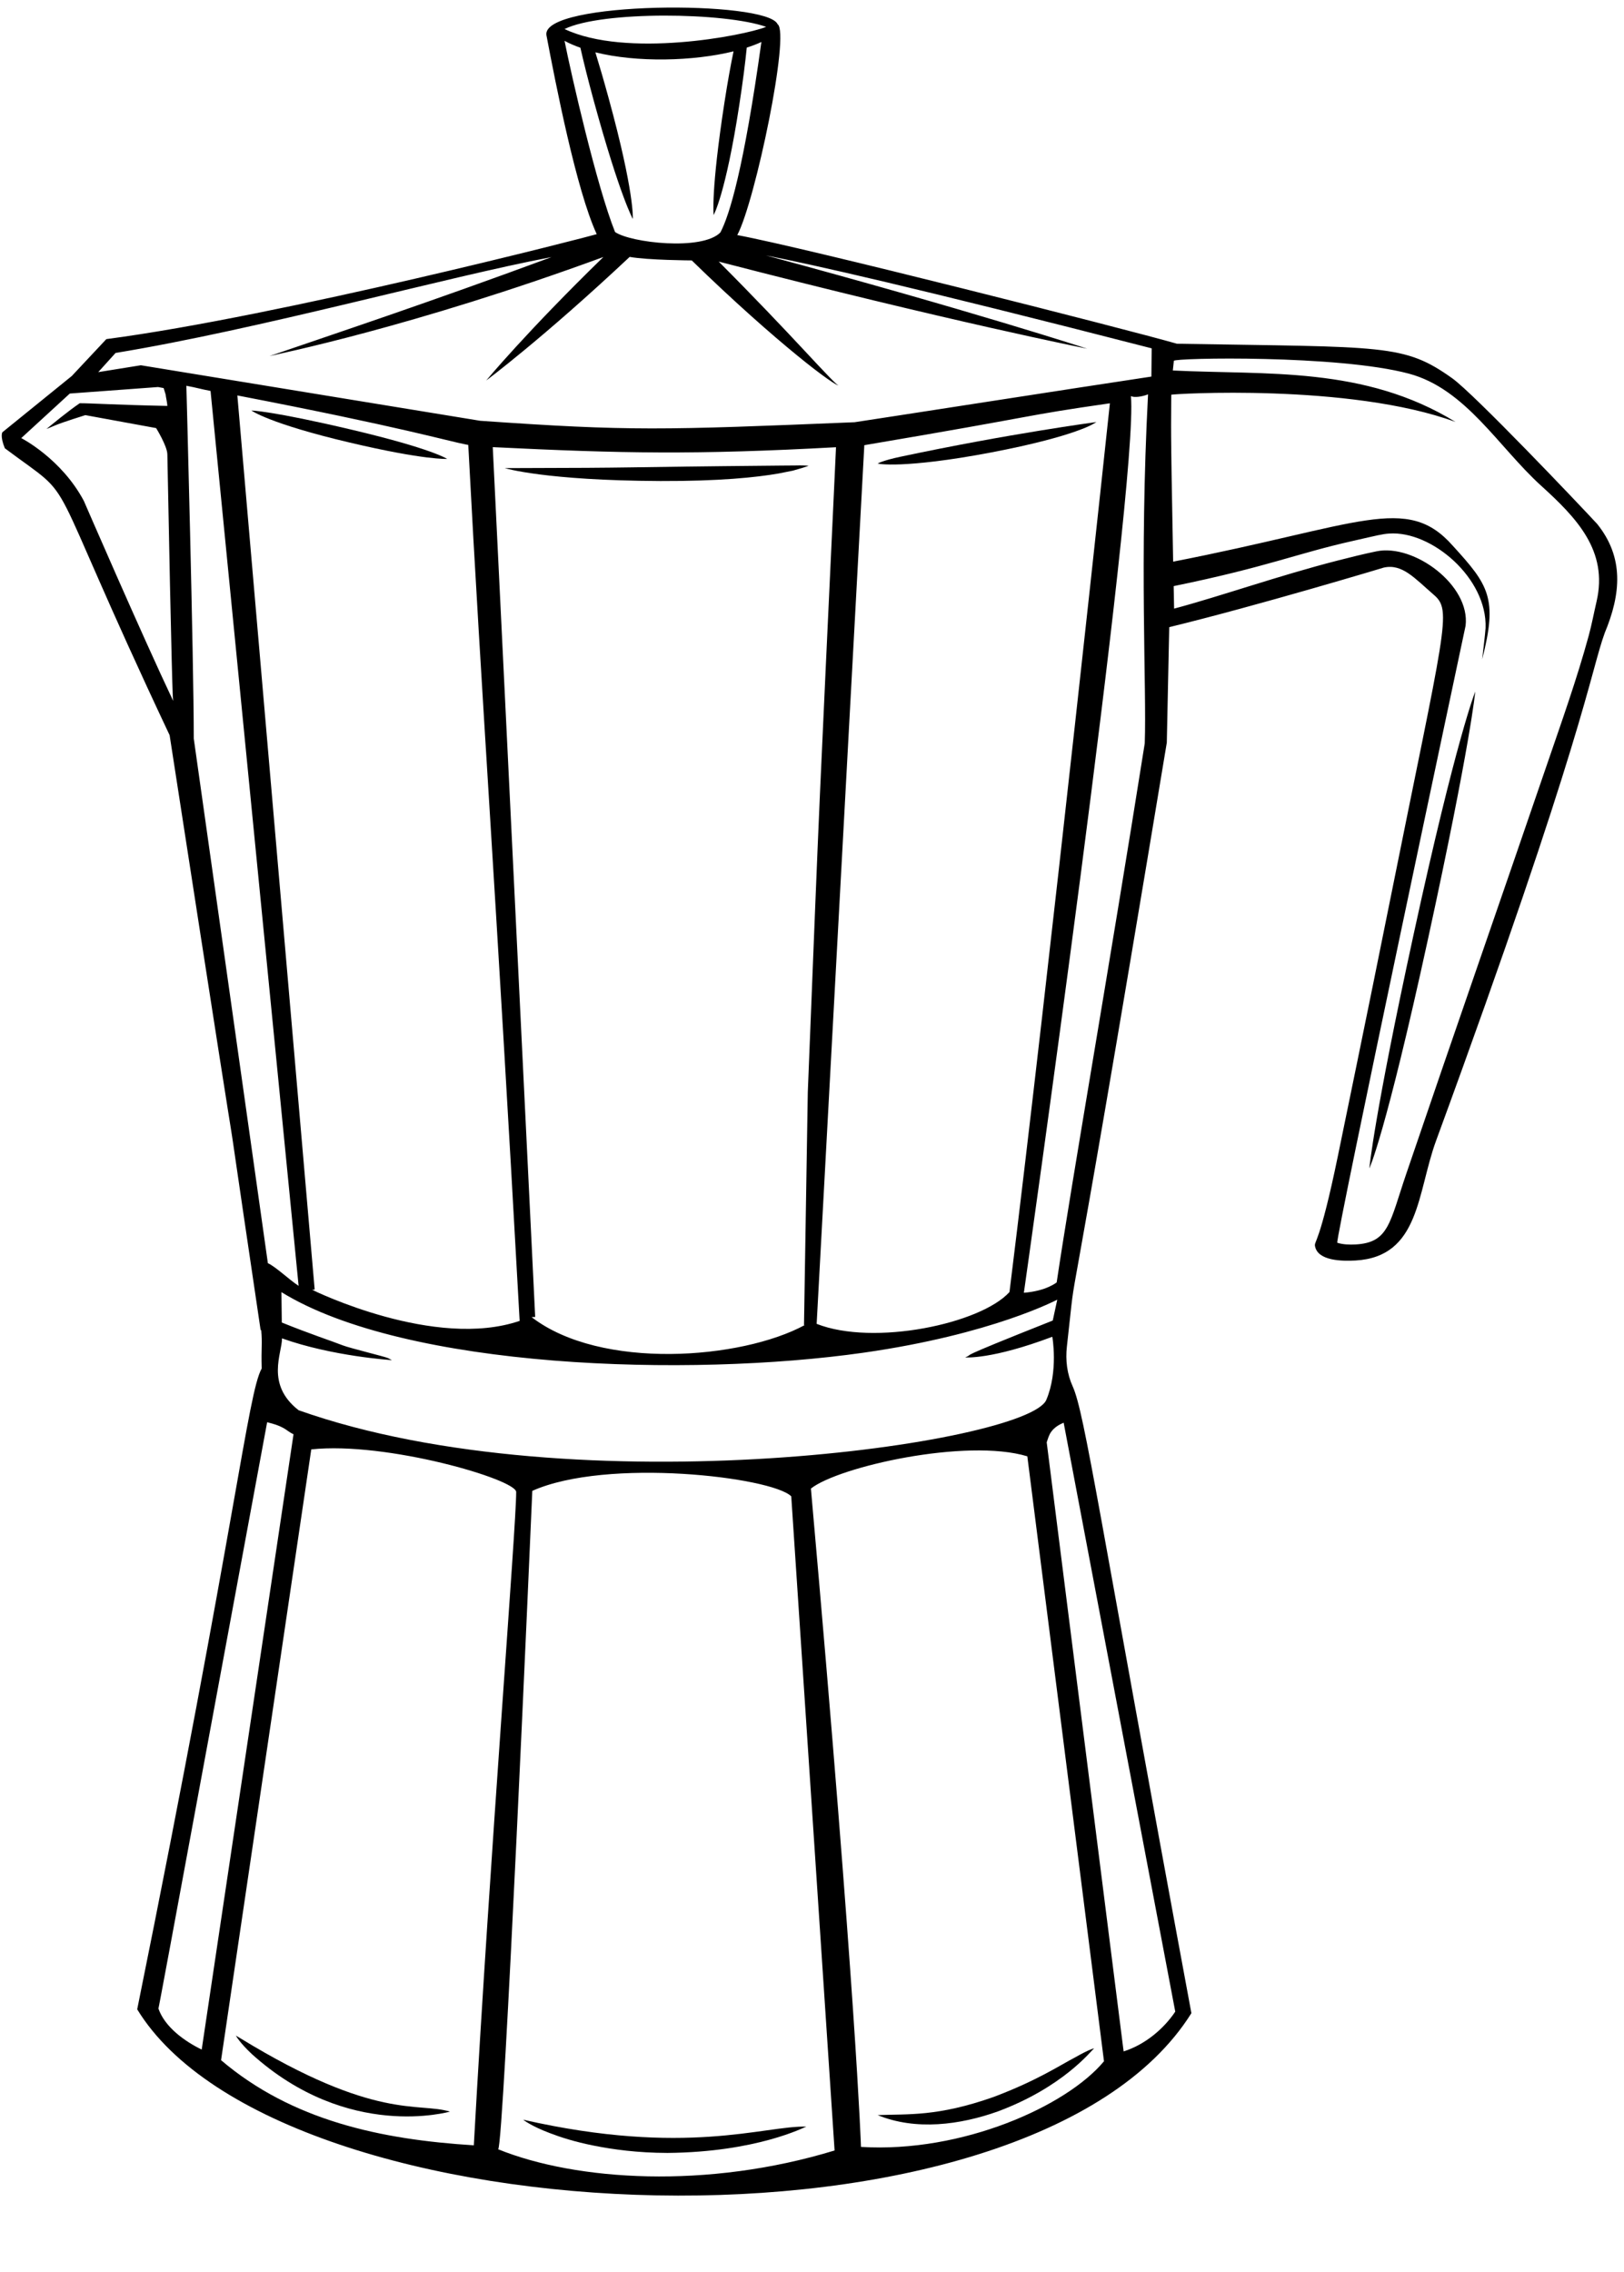 <?xml version="1.0" encoding="UTF-8" standalone="no"?><svg xmlns="http://www.w3.org/2000/svg" xmlns:xlink="http://www.w3.org/1999/xlink" fill="#000000" height="390.4" preserveAspectRatio="xMidYMid meet" version="1" viewBox="103.1 48.7 279.2 390.4" width="279.2" zoomAndPan="magnify"><g fill="#000000" id="change1_1"><path d="M 338.52 249.48 C 338.52 249.48 341.242 243.844 348.598 210.09 C 355.949 176.336 356.727 167.539 356.727 167.539 C 356.727 167.539 353.449 175.621 346.141 209.223 C 339.293 240.688 338.52 249.48 338.52 249.48" fill="inherit"/><path d="M 146.32 119.246 C 146.32 119.246 149.312 121.473 163.195 124.746 C 176.188 127.812 179.969 127.559 179.969 127.559 C 179.969 127.559 177.473 125.832 163.641 122.562 C 149.805 119.297 146.32 119.246 146.32 119.246" fill="inherit"/><path d="M 216.637 131.363 C 226.707 131.395 233.133 130.742 236.984 130.062 C 237.941 129.871 238.746 129.711 239.418 129.578 C 240.07 129.387 240.594 129.238 240.996 129.121 C 241.793 128.875 242.113 128.746 242.113 128.746 C 242.113 128.746 241.859 128.699 241.156 128.684 C 240.453 128.664 239.312 128.715 237.496 128.707 C 205.98 128.996 216.113 129.094 189.863 129.145 C 189.984 129.16 196.727 131.27 216.637 131.363" fill="inherit"/><path d="M 257.824 127.207 C 254.906 127.824 253.988 128.352 253.988 128.352 C 253.988 128.352 254.238 128.43 254.871 128.477 C 255.5 128.523 256.5 128.555 257.98 128.496 C 260.945 128.367 265.852 127.91 273.57 126.438 C 280.801 125.055 285.336 123.781 288.039 122.828 C 289.395 122.344 290.289 121.965 290.84 121.664 C 291.387 121.371 291.594 121.227 291.594 121.227 C 291.477 121.246 276.527 123.23 257.824 127.207" fill="inherit"/><path d="M 193.031 412.961 C 193.148 413.031 194.391 414.043 197.637 415.27 C 199.438 415.961 201.895 416.766 205.211 417.422 C 208.52 418.082 212.691 418.656 217.848 418.672 C 233.188 418.535 241.355 414.262 241.719 414.148 C 234.438 413.977 221.059 419.332 193.031 412.961" fill="inherit"/><path d="M 253.988 412.172 C 260.551 414.871 268.188 413.848 274.656 411.539 C 285.785 407.395 290.641 401.188 291.199 400.691 C 291.199 400.691 290.383 400.855 287.969 402.234 C 285.496 403.504 281.48 406.211 273.941 409.047 C 264.234 412.477 259.219 411.953 253.988 412.172" fill="inherit"/><path d="M 143.648 398.516 C 143.738 398.633 144.258 399.672 146.402 401.688 C 162.984 416.641 180.344 411.57 180.461 411.578 C 174.996 409.902 167.691 413.195 144.449 398.984 C 143.891 398.641 143.648 398.516 143.648 398.516" fill="inherit"/><path d="M 377.59 152.031 C 377.129 154.016 376.762 156.008 376.223 157.98 C 374.199 165.387 371.605 172.648 369.117 179.91 C 361.066 203.418 352.875 226.875 344.871 250.398 C 341.988 258.879 341.867 262.238 336.148 262.555 C 335.121 262.609 333.988 262.578 333.008 262.262 C 332.543 262.109 355.09 156.113 355.066 156.234 C 355.91 149.254 346.199 142.121 339.758 143.441 C 337.52 143.898 335.301 144.461 333.086 145.023 C 322.965 147.613 312.828 151.195 304.953 153.289 C 304.926 152.371 304.902 150.348 304.879 149.422 C 321.023 146.117 326.031 143.816 335.703 141.652 C 339.918 140.695 340.727 140.469 341.918 140.391 C 349.184 139.863 358.828 148.043 358.5 156.633 C 358.445 157.605 357.93 161.875 357.914 162 C 360.633 151.473 359.023 149.234 352.855 142.473 C 344.938 133.52 336.992 138.941 304.789 145.219 C 304.293 119.113 304.461 123.223 304.461 116.535 C 304.461 116.402 335.121 114.523 353.336 121.211 C 337.613 111.578 320.84 113.164 304.734 112.367 C 304.734 112.367 304.91 110.711 304.91 110.707 C 304.965 110.191 333.156 109.648 345.332 112.914 C 355.082 115.531 360.715 125.508 368.027 132.145 C 374.156 137.703 379.594 143.344 377.59 152.031 Z M 301.047 113.414 C 289.301 115.172 254.047 120.664 250.02 121.258 C 216.887 122.621 211.426 122.812 185.641 121.008 C 185.52 120.988 127.316 111.469 127.316 111.469 L 119.992 112.648 L 122.969 109.352 C 147.559 105.316 179.645 96.355 197.922 92.879 C 176.586 100.77 160.617 106.051 149.43 109.895 C 150.699 109.555 173.898 104.953 206.832 92.867 C 193.605 105.738 186.691 114.086 186.691 114.086 C 186.691 114.086 196.434 106.848 211.352 92.848 C 214.469 93.41 222.027 93.453 222.027 93.453 C 229.5 100.723 235.738 106.18 240.145 109.781 C 244.539 113.387 247.164 115.098 247.258 114.922 C 247.141 115.078 245.023 112.836 241.16 108.691 C 237.73 105.02 232.867 99.875 226.664 93.656 C 266.324 103.918 290.012 108.617 290.012 108.617 C 290.012 108.617 269.875 102.039 234.789 92.594 C 242.699 94.148 260.094 98.02 301.098 108.562 Z M 299.906 176.445 C 293.848 214.676 287.289 252.105 284.766 269.074 C 284.766 269.074 282.984 270.559 279.125 270.855 C 279.141 270.734 298.883 131.898 297.531 116.773 C 298.125 117.07 299.469 116.863 300.473 116.469 C 298.965 145.27 300.25 166.949 299.906 176.445 Z M 305.152 394.391 C 303.133 397.414 299.867 400.102 296.273 401.227 L 283.051 296.562 C 283.27 295.918 283.43 295.27 283.863 294.695 C 284.41 293.973 285.145 293.531 285.965 293.184 Z M 251.121 417.637 C 251.117 417.621 250.344 392.66 242.512 304.504 C 247.262 300.742 269.23 295.793 279.719 298.961 L 292.898 402.922 C 286.48 410.637 268.531 418.707 251.121 417.637 Z M 188.742 418.043 C 189.711 417.684 194.25 313.402 194.613 304.898 C 207.48 299.156 235.781 302.523 239.133 305.836 L 246.582 418.25 C 224.68 424.938 202.176 423.48 188.742 418.043 Z M 141.105 402.734 L 156.613 297.773 C 169.477 296.387 191.844 302.918 191.844 305.098 C 191.844 311.18 187.387 366.488 184.559 417.363 C 168.57 416.371 153.301 413.105 141.105 402.734 Z M 130.34 393.875 C 131.133 389.707 128.52 403.957 149.027 293.102 C 150.266 293.418 151.453 293.754 152.527 294.551 C 152.793 294.742 153.168 294.992 153.562 295.172 L 137.777 400.91 C 134.781 399.457 131.43 397.016 130.34 393.875 Z M 192.438 275.688 C 177.891 280.652 157.176 270.562 156.766 270.344 L 157.199 270.305 L 143.906 116.656 C 172.176 122.102 180.176 124.516 183.289 125.102 C 183.48 125.137 183.422 125.125 183.605 125.16 C 185.969 170.09 188.281 200.34 192.438 275.688 Z M 241.977 236.395 L 241.324 276.406 L 241.441 276.414 C 230.566 282.305 206.391 284.215 194.492 275.039 L 195.109 275.012 L 187.816 125.539 C 210.145 126.629 222.57 126.875 246.828 125.555 C 243.641 194.16 244.246 179.395 241.977 236.395 Z M 243.5 276.199 L 251.695 125.203 C 283.219 119.875 278.238 120.258 293.914 118.004 C 293.918 118.047 283.559 215.105 276.652 270.73 C 271.703 276.199 253.297 280.059 243.5 276.199 Z M 284.016 278.418 C 284.016 278.418 285.078 284.309 282.984 289.262 C 279.828 296.734 202.234 307.965 154.438 291.043 C 148.703 286.578 151.613 281.223 151.582 278.691 C 160.227 281.781 170.348 282.422 170.469 282.434 C 170.469 282.434 170.27 282.305 169.77 282.066 C 169.262 281.832 163.273 280.371 162.062 279.906 C 159.945 279.078 156.562 277.996 151.547 275.969 C 151.523 273.949 151.496 271.98 151.484 270.75 C 172.844 283.918 221.453 285.457 251.613 281.148 C 273.781 277.98 284.816 272.047 284.867 272.043 L 284.09 275.629 C 265.816 282.879 271.07 281.086 269.039 281.973 C 269.16 281.953 273.547 282.363 284.016 278.418 Z M 136.414 175.629 L 136.414 175.641 C 136.414 161.805 135.137 114.934 135.141 114.992 C 136.918 115.324 137.641 115.57 139.297 115.883 L 154.438 269.668 C 152.812 268.613 150.488 266.371 149.152 265.773 C 146.855 249.512 150.363 274.34 136.414 175.629 Z M 117.531 134.809 C 113.66 127.5 106.754 123.984 106.754 123.984 L 115.102 116.328 L 130.266 115.211 L 131.234 115.391 C 131.348 115.766 131.461 116.141 131.582 116.516 C 131.586 116.789 131.863 117.941 131.871 118.457 C 123.551 118.297 118.07 117.961 116.805 117.996 C 114.695 119.438 112.27 121.461 111.094 122.414 C 111.094 122.414 111.656 122.203 112.73 121.742 C 113.852 121.266 117.77 120.039 117.77 120.039 L 129.941 122.266 C 129.941 122.266 131.848 125.344 131.871 126.77 C 132.594 164.305 132.809 169.344 132.863 168.91 C 132.863 168.98 132.863 169.047 132.863 169.125 C 127.594 158.031 117.473 134.688 117.531 134.809 Z M 200.156 55.715 C 200.973 56.168 201.902 56.555 202.883 56.906 C 203.441 59.375 204.188 62.383 205.195 66.07 C 209.684 82.457 211.895 86.324 211.895 86.324 C 211.895 86.324 212.215 81.867 207.734 65.555 C 206.895 62.488 206.137 59.895 205.457 57.691 C 212.629 59.48 222.305 59.223 229.211 57.527 C 228.73 59.828 228.211 62.688 227.656 66.262 C 225.289 81.586 225.789 85.652 225.789 85.652 C 225.789 85.652 227.844 82.078 230.188 66.82 C 230.824 62.684 231.227 59.438 231.484 56.883 C 232.395 56.586 233.254 56.27 234 55.914 C 230.984 77.617 228.527 85.664 226.949 88.645 C 223.832 91.836 211.512 90.426 208.84 88.57 C 205.711 80.785 201.297 61.492 200.156 55.715 Z M 234.816 53.316 C 230.922 54.871 210.715 58.703 200.156 53.688 C 206.621 50.547 227.785 50.812 234.816 53.316 Z M 377.691 138.742 C 374.598 135.391 356.535 116.395 352.77 113.707 C 344.441 107.77 341.238 108.383 305.449 107.77 C 296.438 105.191 241.422 91.242 229.855 89.098 C 232.973 83.211 238.973 54.34 236.785 52.859 C 234.965 48.715 196.219 48.859 197.039 54.727 C 198.605 62.969 202.164 81.312 205.688 88.941 C 204.816 89.246 151.363 103.031 121.383 106.977 L 115.445 113.312 L 103.504 122.988 C 103.504 122.988 103.082 123.664 103.934 125.734 C 117.246 135.703 109.52 126.824 132.262 175.043 C 149.848 288.824 137.762 208.867 147.902 277.246 C 147.938 277.266 147.973 277.277 148.008 277.293 C 148.227 279.699 147.992 280.008 148.09 283.871 C 145.684 288.207 143.746 309.746 126.688 393.996 C 151.07 433.941 280.117 439.09 307.926 394.656 C 292.004 308.902 289.605 291.551 287.516 286.941 C 286.547 284.812 286.258 282.434 286.52 280.105 C 288.789 260.074 284.379 292.742 303.699 176.316 C 304.152 154.707 304.062 159.023 304.117 156.473 C 319.309 152.777 341.098 146.215 340.977 146.242 C 344.176 145.52 346.309 148.074 349.609 150.922 C 352.797 153.668 351.594 156.062 341.836 204.625 C 340.035 213.594 338.207 222.559 336.367 231.52 C 335.285 236.812 334.191 242.102 333.102 247.395 C 329.98 262.543 329.016 261.949 329.176 262.832 C 329.637 265.402 333.863 265.441 336.148 265.312 C 347.215 264.668 346.723 253.641 349.988 244.738 C 375.535 175.102 376.496 164.262 379.004 157.422 L 378.961 157.531 C 381.812 150.73 382.312 144.5 377.691 138.742" fill="inherit"/></g></svg>